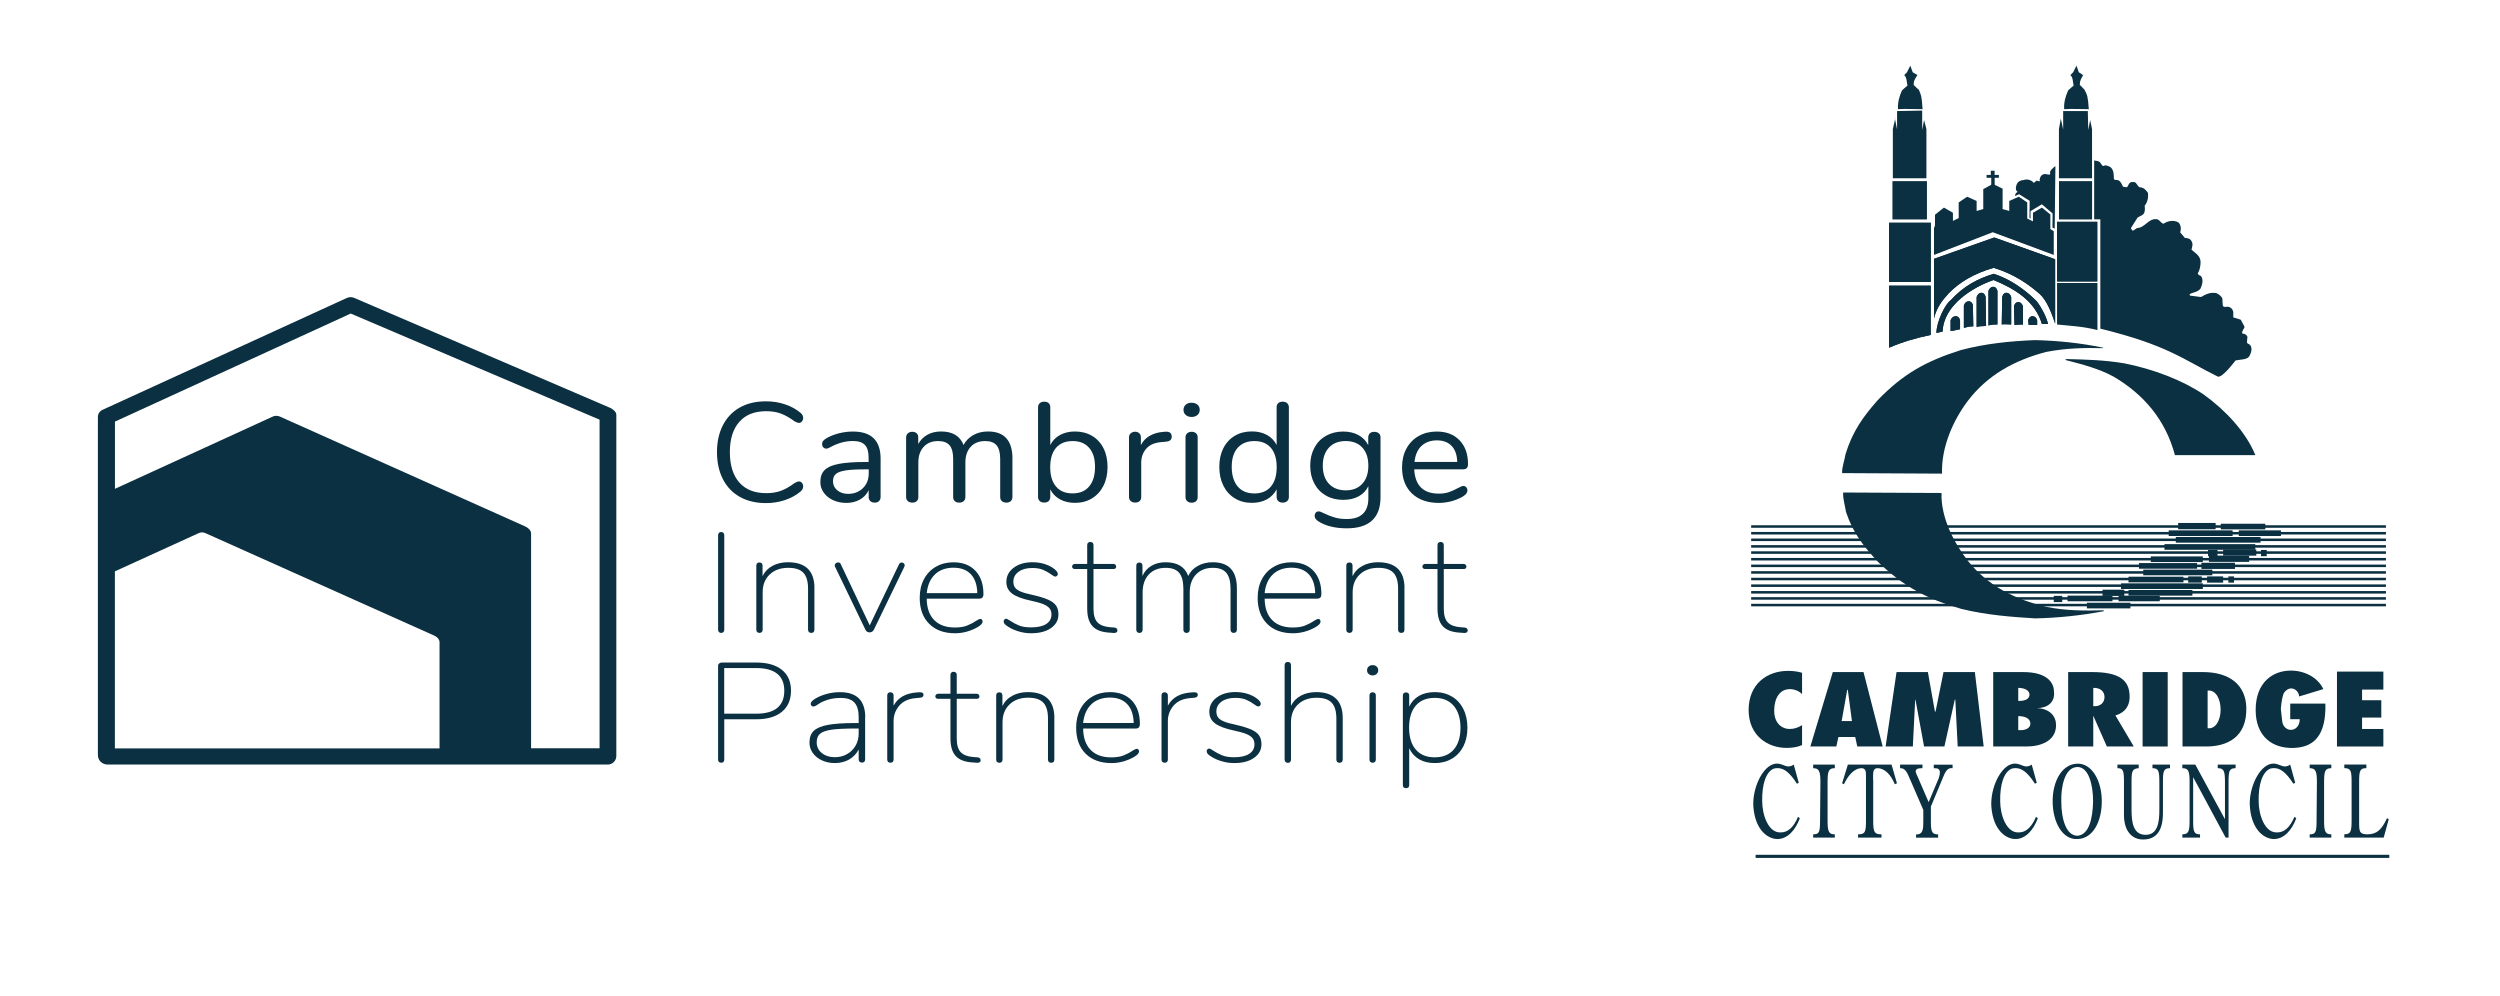 <svg id="Capa_1" xmlns="http://www.w3.org/2000/svg" viewBox="0 0 425.22 169.41">
  <defs>
    <style>
      .cls-1 {
        fill-rule: evenodd;
      }

      .cls-1, .cls-2 {
        fill: #0b3041;
      }
    </style>
  </defs>
  <g>
    <path class="cls-2" d="M16.66,128.49c0,.86.74,1.55,1.66,1.55h85.09c.79,0,1.42-.7,1.42-1.43v-58.06c0-.51-.58-.97-1.07-1.19l-43.51-18.69c-.4-.18-.85-.17-1.24,0l-41.56,19.03c-.49.22-.8.69-.8,1.2v57.59ZM19.54,127.29v-30.11l14.25-6.5c.36-.17.79-.17,1.15,0l38.99,17.46c.45.21.83.63.83,1.1v18.05H19.54ZM90.33,127.29v-36.55c0-.51-.49-.97-.98-1.19l-41.73-18.69c-.39-.18-.86-.18-1.24,0l-26.83,12.28v-11.43l40.1-18.38,42.33,18.05v55.89h-11.64Z"></path>
    <path class="cls-2" d="M125.85,84.52c-1.25-.7-2.21-1.7-2.88-3-.68-1.31-1.02-2.85-1.02-4.62s.34-3.29,1.02-4.6c.67-1.3,1.64-2.3,2.88-3,1.25-.7,2.73-1.04,4.44-1.04,1.15,0,2.23.17,3.25.52,1.02.34,1.91.83,2.66,1.47.27.24.41.52.41.84,0,.22-.07.42-.21.59-.14.17-.3.25-.49.25-.21,0-.45-.09-.75-.26-.87-.64-1.66-1.08-2.38-1.34-.71-.26-1.52-.39-2.45-.39-1.99,0-3.52.6-4.58,1.81-1.07,1.21-1.61,2.93-1.61,5.15s.54,3.96,1.61,5.17c1.07,1.21,2.6,1.81,4.58,1.81.9,0,1.72-.12,2.44-.38.72-.25,1.52-.71,2.39-1.34.29-.18.54-.27.75-.27.19,0,.35.08.49.24.14.16.21.36.21.6,0,.32-.14.6-.41.84-.75.64-1.64,1.13-2.66,1.48-1.02.34-2.1.52-3.25.52-1.71,0-3.2-.35-4.44-1.05"></path>
    <path class="cls-2" d="M149.78,78v6.53c0,.29-.09.52-.27.7-.18.18-.43.26-.74.26s-.55-.09-.74-.26c-.19-.18-.28-.41-.28-.7v-1.15c-.33.69-.82,1.22-1.49,1.59-.67.38-1.44.57-2.31.57-.8,0-1.55-.15-2.22-.45-.68-.31-1.21-.73-1.61-1.28-.39-.54-.59-1.14-.59-1.8,0-.88.24-1.56.72-2.05.48-.49,1.27-.84,2.36-1.05,1.09-.22,2.62-.33,4.57-.33h.56v-.79c0-.96-.21-1.67-.63-2.11-.42-.45-1.1-.67-2.04-.67-1.16,0-2.35.29-3.54.89-.46.27-.79.41-.98.41-.2,0-.38-.07-.51-.22-.14-.14-.21-.33-.21-.55s.07-.43.22-.6c.14-.16.38-.33.71-.51.6-.32,1.28-.57,2.04-.76.76-.18,1.52-.27,2.28-.27,3.13,0,4.7,1.54,4.7,4.61M146.77,83.03c.66-.65.99-1.48.99-2.51v-.69h-.46c-1.51,0-2.65.06-3.44.18-.79.12-1.35.32-1.68.6-.33.28-.5.69-.5,1.24,0,.62.24,1.14.73,1.54.49.41,1.1.61,1.83.61,1.03,0,1.87-.32,2.53-.97"></path>
    <path class="cls-2" d="M172.2,78.02v6.51c0,.3-.1.54-.28.71-.19.17-.44.25-.75.25s-.56-.08-.76-.25c-.19-.17-.29-.4-.29-.71v-6.46c0-1.07-.21-1.85-.62-2.33-.41-.48-1.05-.72-1.93-.72-1.05,0-1.87.32-2.47.98-.6.66-.9,1.54-.9,2.67v5.86c0,.3-.1.54-.29.71-.2.17-.45.25-.76.25s-.56-.08-.75-.25c-.19-.17-.28-.4-.28-.71v-6.46c0-1.07-.2-1.85-.61-2.33-.41-.48-1.06-.72-1.95-.72-1.03,0-1.85.32-2.45.98-.61.66-.91,1.54-.91,2.67v5.86c0,.3-.09.54-.28.71-.19.17-.44.25-.74.25s-.56-.08-.76-.25c-.2-.17-.3-.4-.3-.71v-10.13c0-.29.1-.52.3-.7.19-.17.45-.26.76-.26.29,0,.53.08.72.25.19.17.28.39.28.68v1.15c.38-.68.9-1.21,1.57-1.58.67-.37,1.44-.55,2.32-.55,1.95,0,3.22.77,3.82,2.3.36-.7.91-1.26,1.64-1.68.74-.42,1.58-.62,2.52-.62,2.77,0,4.16,1.54,4.16,4.63"></path>
    <path class="cls-2" d="M185.74,74.13c.84.5,1.49,1.2,1.95,2.11.46.91.69,1.97.69,3.17s-.23,2.28-.69,3.2c-.46.92-1.11,1.64-1.95,2.15-.84.52-1.8.77-2.9.77-.97,0-1.83-.2-2.55-.6-.73-.4-1.28-.96-1.65-1.7v1.29c0,.29-.09.52-.27.7-.18.18-.43.26-.76.26s-.58-.09-.77-.26c-.19-.18-.28-.41-.28-.7v-15.26c0-.27.1-.5.28-.68.19-.17.44-.26.77-.26s.58.08.76.25c.18.17.27.4.27.69v6.43c.38-.74.93-1.31,1.65-1.7.73-.4,1.58-.6,2.55-.6,1.1,0,2.06.25,2.9.74M185.25,82.74c.67-.79,1-1.9,1-3.33s-.33-2.47-1-3.24c-.67-.77-1.61-1.15-2.82-1.15s-2.15.39-2.81,1.15c-.66.77-.99,1.86-.99,3.29s.33,2.53.99,3.3c.66.78,1.59,1.16,2.81,1.16s2.16-.39,2.82-1.18"></path>
    <path class="cls-2" d="M199.3,74.25c0,.25-.08.46-.23.61-.16.15-.42.24-.8.27l-.77.07c-1.15.1-2,.48-2.56,1.14-.56.67-.83,1.45-.83,2.34v5.84c0,.32-.1.56-.28.72-.19.16-.44.24-.74.24s-.56-.08-.76-.25c-.2-.17-.3-.4-.3-.7v-10.14c0-.3.11-.54.31-.7.2-.17.45-.26.74-.26.27,0,.5.09.69.26.19.16.28.4.28.68v1.34c.36-.7.87-1.24,1.53-1.6.66-.37,1.42-.59,2.27-.65l.36-.03c.72-.05,1.08.23,1.08.82"></path>
    <path class="cls-2" d="M201.68,70.58c-.26-.22-.38-.52-.38-.88s.13-.64.38-.87c.26-.23.59-.33,1-.33s.74.11,1,.33c.25.23.38.51.38.87s-.13.66-.38.88c-.26.23-.6.34-1,.34s-.75-.11-1-.34M201.93,85.24c-.19-.17-.29-.4-.29-.7v-10.14c0-.3.1-.54.29-.7.2-.17.45-.26.76-.26s.55.09.74.26c.19.16.28.4.28.7v10.14c0,.32-.1.56-.28.72-.19.16-.44.24-.74.24s-.56-.08-.76-.25"></path>
    <path class="cls-2" d="M218.94,68.59c.19.18.28.4.28.67v15.27c0,.29-.09.52-.28.69-.19.18-.45.27-.77.27s-.58-.09-.76-.27c-.18-.17-.27-.41-.27-.69v-1.3c-.38.73-.93,1.3-1.65,1.7-.74.4-1.58.6-2.56.6-1.1,0-2.06-.25-2.9-.77-.84-.51-1.49-1.23-1.95-2.15-.46-.92-.69-1.99-.69-3.21s.23-2.26.69-3.17c.46-.91,1.12-1.62,1.95-2.11.84-.5,1.81-.74,2.9-.74.98,0,1.83.2,2.56.6.72.4,1.27.97,1.65,1.71v-6.44c0-.28.09-.52.27-.68.18-.16.43-.25.76-.25s.58.09.77.26M216.16,82.76c.66-.78.99-1.88.99-3.3s-.33-2.52-.99-3.29c-.66-.77-1.6-1.15-2.81-1.15s-2.16.39-2.84,1.15c-.68.77-1.01,1.85-1.01,3.24s.34,2.53,1.01,3.33c.67.79,1.62,1.19,2.84,1.19s2.15-.39,2.81-1.16"></path>
    <path class="cls-2" d="M234.53,73.7c.19.18.28.41.28.7v10.18c0,1.74-.48,3.07-1.44,3.95-.96.89-2.38,1.33-4.26,1.33s-3.36-.34-4.58-1.01c-.61-.32-.92-.69-.92-1.11,0-.22.06-.41.19-.55.13-.14.29-.21.5-.21.17,0,.47.11.92.34.6.29,1.19.52,1.77.69.58.18,1.27.27,2.08.27,1.21,0,2.13-.3,2.75-.9.62-.6.92-1.48.92-2.63v-2.06c-.36.75-.91,1.33-1.65,1.73-.75.4-1.62.6-2.64.6-1.1,0-2.07-.24-2.91-.72-.85-.48-1.51-1.16-1.98-2.04-.47-.88-.71-1.9-.71-3.05s.24-2.17.71-3.05c.47-.88,1.13-1.56,1.98-2.04.84-.47,1.82-.72,2.91-.72.99,0,1.86.2,2.6.6.73.4,1.29.97,1.67,1.71v-1.3c0-.29.09-.52.27-.7.18-.18.43-.26.76-.26s.58.09.77.26M231.71,82.28c.69-.74,1.03-1.77,1.03-3.08s-.34-2.32-1.01-3.06c-.68-.75-1.63-1.12-2.84-1.12s-2.17.37-2.86,1.12c-.69.74-1.04,1.77-1.04,3.06s.34,2.34,1.04,3.08c.7.74,1.65,1.12,2.86,1.12s2.14-.37,2.82-1.12"></path>
    <path class="cls-2" d="M249.38,82.87c.14.14.21.33.21.55,0,.4-.31.77-.9,1.11-.62.33-1.27.59-1.95.76-.69.16-1.36.25-2,.25-1.93,0-3.47-.54-4.59-1.61-1.12-1.08-1.68-2.55-1.68-4.44,0-1.2.24-2.26.74-3.18.49-.92,1.19-1.64,2.09-2.15.9-.51,1.93-.76,3.07-.76,1.63,0,2.92.49,3.88,1.49.96.99,1.44,2.34,1.44,4.03,0,.32-.07.55-.21.7-.14.14-.36.21-.67.21h-8.27c.15,2.76,1.55,4.13,4.19,4.13.67,0,1.24-.09,1.72-.26.48-.16.99-.4,1.54-.69.45-.24.74-.36.9-.36.19,0,.35.07.49.22M241.76,75.86c-.66.64-1.05,1.55-1.17,2.71h7.27c-.04-1.18-.35-2.09-.95-2.72-.6-.63-1.44-.95-2.51-.95s-1.97.32-2.63.96"></path>
    <path class="cls-2" d="M122.28,107.5c-.1-.1-.14-.24-.14-.4v-16.06c0-.16.04-.29.14-.4.09-.1.23-.15.4-.15.15,0,.27.05.37.15.1.11.14.24.14.4v16.06c0,.16-.04.3-.14.4-.1.1-.22.15-.37.15-.17,0-.31-.05-.4-.15"></path>
    <path class="cls-2" d="M138.52,100.04v7.06c0,.37-.18.55-.54.55-.17,0-.3-.05-.4-.15-.09-.09-.14-.23-.14-.41v-6.96c0-1.23-.26-2.13-.79-2.7-.53-.57-1.39-.85-2.57-.85-1.32,0-2.38.38-3.17,1.14-.8.76-1.19,1.77-1.19,3.03v6.34c0,.18-.05.31-.14.41-.1.1-.23.15-.4.15s-.3-.05-.4-.15c-.09-.09-.14-.23-.14-.41v-10.87c0-.37.18-.55.54-.55.17,0,.3.05.39.14.08.1.13.23.13.41v1.78c.37-.77.94-1.36,1.7-1.76.76-.41,1.63-.61,2.61-.61,3.01,0,4.52,1.47,4.52,4.42"></path>
    <path class="cls-2" d="M153.36,95.68c.14,0,.25.04.36.13.11.09.16.21.16.35,0,.05-.02.12-.05.21l-5.21,10.76c-.16.29-.4.43-.72.43-.15,0-.29-.03-.41-.11-.12-.07-.22-.18-.28-.32l-5.19-10.76-.05-.19c0-.14.06-.26.18-.37.12-.1.26-.15.41-.15.23,0,.37.1.44.29l4.93,10.42,4.96-10.35c.1-.23.27-.34.49-.34"></path>
    <path class="cls-2" d="M167,105.39c.09.09.13.19.13.3,0,.16-.06.32-.19.47-.13.15-.35.32-.68.52-1.23.69-2.51,1.03-3.82,1.03-1.87,0-3.34-.54-4.4-1.61-1.08-1.07-1.61-2.55-1.61-4.42,0-1.2.24-2.26.72-3.16.48-.91,1.16-1.63,2.03-2.12.87-.51,1.87-.76,3-.76,1.57,0,2.82.48,3.73,1.44.9.96,1.36,2.28,1.36,3.94,0,.29-.06.5-.18.62-.12.13-.33.19-.64.19h-8.83c.02,1.57.44,2.78,1.27,3.63.83.85,2,1.27,3.51,1.27.82,0,1.5-.1,2.04-.31.54-.21,1.07-.48,1.58-.82.36-.23.59-.33.7-.33.12,0,.22.04.31.13M159.03,97.7c-.8.76-1.26,1.82-1.4,3.18h8.6c-.04-1.39-.4-2.46-1.1-3.21-.7-.74-1.69-1.11-2.96-1.11s-2.35.38-3.15,1.14"></path>
    <path class="cls-2" d="M173.39,107.43c-.67-.18-1.27-.44-1.8-.76-.34-.21-.57-.38-.7-.52-.12-.14-.18-.29-.18-.47,0-.11.04-.21.12-.3.09-.09.19-.14.31-.14.08,0,.2.05.34.14.14.09.24.15.3.18.5.34,1.01.61,1.55.83.54.22,1.22.32,2.05.32,1.11,0,1.97-.19,2.56-.57.6-.38.9-.93.9-1.63,0-.42-.11-.76-.32-1.03-.22-.27-.57-.51-1.05-.71-.49-.2-1.18-.4-2.09-.59-1.51-.32-2.59-.73-3.24-1.22-.65-.5-.97-1.15-.97-1.97,0-.99.41-1.8,1.24-2.42.83-.63,1.9-.94,3.22-.94.63,0,1.24.08,1.83.24.58.16,1.1.39,1.54.67.33.22.56.42.7.59.15.17.22.34.22.51,0,.11-.04.21-.13.3-.08.09-.19.13-.31.13-.14,0-.36-.12-.67-.36-.45-.32-.91-.58-1.4-.79-.49-.21-1.1-.31-1.84-.31-.96,0-1.73.21-2.32.64-.59.43-.89.98-.89,1.67,0,.42.1.76.29,1.02.19.26.5.49.97.68.45.19,1.1.38,1.94.55,1.18.27,2.09.55,2.72.83.63.28,1.08.62,1.35,1.01.26.39.4.89.4,1.5,0,.96-.43,1.73-1.27,2.32-.85.59-1.98.88-3.38.88-.67,0-1.34-.09-2.01-.28"></path>
    <path class="cls-2" d="M190.06,107.2c0,.35-.24.5-.74.45l-.67-.05c-1.29-.08-2.23-.44-2.83-1.09-.6-.65-.9-1.65-.9-3.01v-6.72h-2.14c-.11,0-.22-.04-.3-.11-.09-.08-.13-.18-.13-.29,0-.13.04-.24.13-.32.09-.09.19-.14.3-.14h2.14v-3.19c0-.18.05-.32.15-.41.1-.1.23-.14.39-.14s.28.05.38.14c.11.1.15.24.15.41v3.19h3.42c.12,0,.23.05.31.14s.13.19.13.32c0,.11-.04.21-.11.29-.08.08-.19.11-.33.11h-3.42v6.75c0,1.09.23,1.86.68,2.33.45.47,1.16.74,2.12.82l.69.05c.38.03.57.19.57.48"></path>
    <path class="cls-2" d="M210.38,100.04v7.06c0,.16-.05.29-.14.4-.09.1-.23.15-.4.15s-.3-.05-.4-.15c-.09-.11-.14-.24-.14-.4v-6.94c0-1.25-.24-2.16-.72-2.73-.48-.57-1.24-.85-2.28-.85-1.2,0-2.15.38-2.87,1.13-.71.75-1.07,1.77-1.07,3.05v6.34c0,.16-.05.29-.14.4-.09.1-.23.15-.4.15s-.31-.05-.4-.15c-.1-.11-.14-.24-.14-.4v-6.94c0-1.25-.24-2.16-.72-2.73-.48-.57-1.24-.85-2.28-.85-1.22,0-2.18.38-2.88,1.13-.7.75-1.05,1.77-1.05,3.05v6.34c0,.16-.05.29-.14.4-.09.1-.23.15-.4.15s-.3-.05-.4-.15c-.1-.11-.14-.24-.14-.4v-10.87c0-.37.18-.55.54-.55.17,0,.3.05.38.14.09.1.13.23.13.41v1.73c.34-.75.85-1.33,1.53-1.73.68-.4,1.48-.6,2.4-.6,2,0,3.29.78,3.85,2.33.34-.72.88-1.29,1.62-1.7.74-.42,1.58-.63,2.55-.63,2.74,0,4.11,1.47,4.11,4.42"></path>
    <path class="cls-2" d="M224.48,105.39c.09.09.13.19.13.3,0,.16-.06.32-.19.47-.13.15-.35.32-.68.52-1.23.69-2.51,1.03-3.82,1.03-1.87,0-3.34-.54-4.4-1.61-1.07-1.07-1.61-2.55-1.61-4.42,0-1.2.24-2.26.72-3.16.48-.91,1.16-1.63,2.03-2.12.87-.51,1.87-.76,3-.76,1.58,0,2.82.48,3.73,1.44.9.96,1.36,2.28,1.36,3.94,0,.29-.06.5-.18.62-.12.13-.33.19-.64.19h-8.83c.02,1.57.44,2.78,1.27,3.63.83.85,2,1.27,3.51,1.27.82,0,1.5-.1,2.04-.31.54-.21,1.07-.48,1.58-.82.36-.23.6-.33.7-.33.12,0,.22.04.31.13M216.5,97.7c-.8.76-1.26,1.82-1.4,3.18h8.6c-.04-1.39-.4-2.46-1.1-3.21-.7-.74-1.69-1.11-2.96-1.11s-2.35.38-3.15,1.14"></path>
    <path class="cls-2" d="M238.88,100.04v7.06c0,.37-.18.55-.54.55-.17,0-.3-.05-.4-.15-.09-.09-.14-.23-.14-.41v-6.96c0-1.23-.26-2.13-.79-2.7-.53-.57-1.39-.85-2.57-.85-1.32,0-2.38.38-3.17,1.14-.8.76-1.2,1.77-1.2,3.03v6.34c0,.18-.05.31-.14.41-.1.1-.23.15-.4.15s-.3-.05-.4-.15c-.1-.09-.14-.23-.14-.41v-10.87c0-.37.18-.55.54-.55.17,0,.3.05.39.14.08.1.13.23.13.41v1.78c.37-.77.94-1.36,1.71-1.76.76-.41,1.63-.61,2.61-.61,3.01,0,4.52,1.47,4.52,4.42"></path>
    <path class="cls-2" d="M249.64,107.2c0,.35-.25.5-.74.45l-.67-.05c-1.29-.08-2.23-.44-2.83-1.09-.6-.65-.9-1.65-.9-3.01v-6.72h-2.14c-.11,0-.22-.04-.3-.11-.09-.08-.13-.18-.13-.29,0-.13.04-.24.13-.32.09-.09.19-.14.3-.14h2.14v-3.19c0-.18.05-.32.15-.41.1-.1.23-.14.39-.14s.28.05.38.14c.11.1.15.24.15.41v3.19h3.41c.12,0,.23.05.31.14.09.09.13.19.13.32,0,.11-.04.21-.11.29-.08.08-.19.11-.33.11h-3.41v6.75c0,1.09.23,1.86.68,2.33.45.47,1.16.74,2.12.82l.69.05c.38.03.57.19.57.48"></path>
    <path class="cls-2" d="M122.28,129.59c-.1-.1-.14-.23-.14-.41v-15.97c0-.15.07-.26.19-.37.13-.1.28-.15.45-.15h5.88c1.86,0,3.31.42,4.34,1.25,1.03.83,1.54,2.02,1.54,3.55s-.52,2.73-1.55,3.58c-1.03.85-2.48,1.27-4.33,1.27h-5.47v6.84c0,.18-.04.31-.13.41-.09.1-.21.14-.38.14s-.31-.05-.4-.14M128.63,121.39c1.59,0,2.79-.33,3.58-.99.79-.65,1.19-1.62,1.19-2.9s-.4-2.25-1.19-2.89c-.8-.65-1.99-.98-3.58-.98h-5.45v7.76h5.45Z"></path>
    <path class="cls-2" d="M147.15,122.01v7.15c0,.18-.05.31-.14.41-.1.1-.23.14-.4.14s-.3-.05-.41-.15c-.1-.1-.15-.24-.15-.4v-1.68c-.38.73-.92,1.3-1.63,1.71-.71.4-1.52.6-2.43.6-.79,0-1.51-.15-2.17-.45-.66-.3-1.18-.72-1.57-1.26-.38-.54-.57-1.13-.57-1.77,0-.86.24-1.53.73-2,.49-.47,1.29-.81,2.42-1.02,1.12-.21,2.69-.31,4.71-.31h.51v-1.01c0-1.14-.25-1.96-.73-2.48-.49-.52-1.26-.78-2.3-.78-.82,0-1.55.1-2.19.3-.64.2-1.15.43-1.53.68-.07.05-.21.14-.42.28-.22.13-.39.2-.53.2-.12,0-.23-.04-.32-.13-.09-.08-.14-.19-.14-.32,0-.3.3-.62.9-.96.6-.34,1.26-.59,1.97-.77.71-.18,1.41-.26,2.12-.26,2.86,0,4.29,1.43,4.29,4.3M144.07,128.26c.62-.34,1.1-.82,1.45-1.43.35-.61.53-1.29.53-2.06v-.86h-.49c-1.79,0-3.17.07-4.11.2-.94.14-1.6.37-1.98.7-.37.33-.56.81-.56,1.46,0,.73.29,1.34.87,1.81.58.47,1.32.71,2.21.71.77,0,1.46-.17,2.08-.52"></path>
    <path class="cls-2" d="M156.54,117.76c.21,0,.35.04.42.11.08.07.12.18.12.32,0,.27-.18.43-.54.48l-.77.07c-1.25.11-2.19.54-2.83,1.3-.63.75-.95,1.62-.95,2.59v6.55c0,.17-.05.31-.14.41-.1.1-.23.14-.4.14s-.3-.05-.4-.14c-.09-.09-.14-.23-.14-.41v-10.88c0-.37.18-.55.54-.55.15,0,.28.05.39.14.1.1.15.24.15.41v1.73c.73-1.38,2.07-2.13,4-2.26l.36-.02h.18Z"></path>
    <path class="cls-2" d="M166.8,129.28c0,.35-.24.5-.74.45l-.67-.05c-1.29-.08-2.23-.44-2.83-1.09-.6-.65-.9-1.65-.9-3.01v-6.72h-2.14c-.11,0-.22-.04-.3-.11-.09-.08-.13-.18-.13-.29,0-.13.04-.24.13-.32.09-.09.19-.14.3-.14h2.14v-3.19c0-.18.05-.32.15-.41.1-.1.23-.14.39-.14s.28.05.38.14c.11.09.15.24.15.41v3.19h3.42c.12,0,.23.05.31.14.09.09.13.19.13.32,0,.11-.04.21-.11.29-.08.08-.19.11-.33.11h-3.42v6.75c0,1.09.23,1.86.68,2.33.45.47,1.16.74,2.12.82l.69.05c.38.03.57.19.57.48"></path>
    <path class="cls-2" d="M179.33,122.13v7.06c0,.37-.18.55-.54.55-.17,0-.3-.05-.4-.15-.09-.09-.14-.23-.14-.41v-6.96c0-1.23-.26-2.13-.79-2.7-.53-.57-1.39-.85-2.57-.85-1.32,0-2.38.38-3.17,1.14-.8.76-1.2,1.77-1.2,3.03v6.34c0,.18-.05.31-.14.41-.1.1-.23.15-.4.15s-.3-.05-.4-.15c-.1-.09-.14-.23-.14-.41v-10.87c0-.37.18-.55.54-.55.17,0,.3.04.39.14.08.1.13.23.13.41v1.78c.37-.77.94-1.36,1.71-1.76.76-.41,1.63-.61,2.61-.61,3.01,0,4.52,1.47,4.52,4.42"></path>
    <path class="cls-2" d="M193.61,127.47c.09.09.13.19.13.3,0,.16-.06.32-.19.47-.13.15-.35.32-.68.52-1.23.69-2.51,1.03-3.82,1.03-1.87,0-3.34-.54-4.4-1.6-1.08-1.07-1.61-2.55-1.61-4.42,0-1.2.24-2.26.72-3.17.48-.91,1.16-1.62,2.03-2.12.87-.51,1.87-.76,3-.76,1.57,0,2.82.48,3.73,1.44.9.96,1.36,2.28,1.36,3.94,0,.29-.06.5-.18.63-.12.13-.33.19-.64.19h-8.83c.02,1.57.44,2.78,1.27,3.63.83.85,2,1.27,3.51,1.27.82,0,1.5-.1,2.04-.31.54-.21,1.07-.48,1.58-.82.36-.22.59-.33.7-.33.12,0,.22.04.31.13M185.63,119.79c-.8.76-1.26,1.82-1.4,3.18h8.6c-.04-1.39-.4-2.46-1.1-3.2-.7-.75-1.69-1.12-2.96-1.12s-2.35.38-3.15,1.14"></path>
    <path class="cls-2" d="M203.19,117.76c.21,0,.35.04.42.11.08.07.12.18.12.32,0,.27-.18.43-.54.48l-.77.07c-1.25.11-2.19.54-2.83,1.3-.63.75-.95,1.62-.95,2.59v6.55c0,.17-.05.31-.14.41-.1.1-.23.14-.4.14s-.3-.05-.4-.14c-.09-.09-.14-.23-.14-.41v-10.88c0-.37.18-.55.54-.55.15,0,.28.05.39.14.1.1.15.24.15.41v1.73c.73-1.38,2.07-2.13,4-2.26l.36-.02h.18Z"></path>
    <path class="cls-2" d="M207.91,129.51c-.67-.18-1.27-.44-1.8-.76-.34-.21-.58-.38-.69-.52-.12-.14-.18-.29-.18-.47,0-.11.04-.21.12-.3.09-.09.19-.14.31-.14.08,0,.2.05.35.14.14.09.24.15.29.18.5.34,1.02.61,1.55.83.54.22,1.22.33,2.04.33,1.11,0,1.97-.19,2.57-.58.6-.38.9-.93.9-1.63,0-.42-.11-.76-.32-1.03-.22-.27-.57-.51-1.05-.71-.49-.2-1.19-.4-2.1-.59-1.51-.32-2.58-.73-3.24-1.22-.65-.5-.97-1.15-.97-1.97,0-.99.41-1.8,1.24-2.42.83-.63,1.91-.94,3.22-.94.64,0,1.24.08,1.83.24.58.16,1.1.39,1.54.67.33.22.56.42.7.59.15.17.22.34.22.51,0,.11-.04.22-.13.31-.09.08-.19.13-.31.13-.14,0-.36-.12-.67-.36-.44-.32-.91-.58-1.39-.79-.49-.21-1.1-.31-1.84-.31-.96,0-1.73.21-2.32.63-.59.43-.89.98-.89,1.67,0,.42.1.76.29,1.02.19.26.5.49.97.68.45.2,1.1.38,1.94.55,1.18.27,2.08.55,2.72.83.63.28,1.08.62,1.35,1.01.26.39.4.89.4,1.5,0,.96-.43,1.73-1.27,2.32-.85.59-1.98.88-3.38.88-.67,0-1.34-.09-2-.28"></path>
    <path class="cls-2" d="M227.24,118.83c.76.74,1.14,1.84,1.14,3.3v7.06c0,.17-.05.31-.14.41-.1.09-.23.14-.4.14s-.31-.05-.4-.14c-.09-.1-.14-.23-.14-.41v-6.94c0-1.25-.26-2.16-.79-2.72-.53-.57-1.39-.85-2.57-.85-1.32,0-2.38.38-3.17,1.14-.8.76-1.19,1.77-1.19,3.04v6.34c0,.17-.05.31-.14.41s-.22.14-.4.14c-.15,0-.29-.05-.39-.16-.1-.1-.15-.23-.15-.39v-16.06c0-.17.05-.31.14-.41.1-.09.23-.14.4-.14s.3.05.4.14c.1.1.14.23.14.41v6.91c.38-.75.94-1.33,1.69-1.73.75-.4,1.62-.6,2.6-.6,1.49,0,2.61.37,3.37,1.12"></path>
    <path class="cls-2" d="M232.8,114.64c-.19-.16-.28-.37-.28-.62,0-.27.09-.49.27-.65.18-.16.41-.24.68-.24s.5.08.68.24c.18.16.27.38.27.65,0,.26-.1.46-.28.62-.19.16-.41.24-.67.24s-.48-.08-.67-.24M233.07,129.59c-.09-.1-.14-.23-.14-.41v-10.9c0-.16.05-.29.14-.39.1-.09.23-.14.4-.14s.31.05.4.14c.1.1.14.23.14.39v10.9c0,.18-.05.31-.14.41-.09.09-.22.14-.4.14s-.3-.05-.4-.14"></path>
    <path class="cls-2" d="M246.95,118.47c.84.5,1.49,1.21,1.95,2.13.46.91.69,1.98.69,3.19s-.23,2.25-.69,3.16c-.46.9-1.11,1.6-1.95,2.1-.84.49-1.8.74-2.9.74-1.04,0-1.94-.22-2.68-.65-.74-.43-1.3-1.06-1.68-1.87v6.24c0,.17-.04.31-.14.41-.09.09-.23.14-.4.14-.36,0-.54-.18-.54-.55v-15.22c0-.16.05-.29.14-.38.1-.1.23-.14.4-.14s.3.05.4.14c.1.1.14.22.14.38v1.9c.38-.8.94-1.42,1.68-1.84.74-.42,1.64-.63,2.68-.63,1.1,0,2.06.25,2.9.76M247.25,127.5c.77-.88,1.16-2.11,1.16-3.71s-.39-2.85-1.16-3.75c-.77-.89-1.84-1.34-3.21-1.34s-2.48.43-3.23,1.31c-.75.88-1.14,2.12-1.14,3.74s.38,2.87,1.14,3.74c.75.88,1.82,1.32,3.21,1.32s2.46-.43,3.23-1.3"></path>
  </g>
  <g>
    <path class="cls-1" d="M346.1,57.85c3.78.08,7.73.48,11.59,1.28q.08,0,0,.09c-3.14-.09-6.36,0-9.66.64-5.55,1.45-10.06,4.02-13.37,8.38-2.42,3.22-4.5,7.8-4.34,12.32l-16.99-.09c-.08-.96.4-2.09.57-3.22,1.21-3.93,3.05-6.44,5.46-9.17,4.35-4.52,8.29-6.68,14.17-8.54,4.26-1.12,8.45-1.52,12.55-1.69"></path>
    <path class="cls-1" d="M351.49,61.07c3.3.08,6.52.17,9.83.73,4.91.96,9.97,2.9,13.51,5.31,3.7,2.66,7.17,6.36,8.78,10.3h-13.68c-1.61-6.03-5.31-10.3-10.3-13.27-2.42-1.38-5.47-2.18-8.29-2.9-.08-.09.08-.17.16-.17"></path>
    <path class="cls-1" d="M298.2,136.68c.06,1.93.55,3.46,1.35,4.5.74.97,1.78,1.53,2.77,1.53,1.72,0,3.07-1.53,3.81-3.54l-.31-.24c-.74,1.77-1.72,2.65-2.89,2.65-2.15.16-3.2-2.98-3.2-5.3-.06-2.81.61-4.98,1.97-5.55.24-.08.49-.08.68-.08.98,0,1.97.64,3.26,2.65l.31-.16-.86-3.1c-.31.24-.62.32-.92.32-.56,0-.99-.4-1.78-.48-2.27-.16-4.18,3.66-4.18,6.79"></path>
    <path class="cls-1" d="M310.85,139.66v-6.67c0-1.85.18-2.33,1.23-2.33v-.61h-3.68v.61c.98,0,1.23.48,1.23,2.33l-.06,6.67c0,1.93-.18,2.25-1.17,2.25v.56h3.68v-.56c-.98,0-1.23-.4-1.23-2.25"></path>
    <path class="cls-1" d="M318.59,132.59v-.73c0-.64.12-1.2.74-1.2,1.29,0,2.33,1.2,2.95,2.73l.37-.16-.92-3.18h-7.43l-.98,3.18.31.16c.68-1.45,1.72-2.73,3.01-2.73.61,0,.74.48.74,1.12v7.8c0,1.93-.13,2.33-1.35,2.33v.56h3.99v-.56c-1.23,0-1.41-.4-1.41-2.33v-6.99Z"></path>
    <path class="cls-1" d="M327.13,137.73v2.01c0,1.13,0,2.25-1.23,2.18v.56h3.75v-.56c-.92,0-1.23-.32-1.23-2.01v-2.73l2.15-5.15c.43-1.12.92-1.48,1.54-1.36v-.61h-3.2v.61h.24c.55,0,.8.24.8.72,0,.24-.06.56-.19.96l-1.72,4.09-1.91-4.42c-.18-.32-.24-.64-.31-.8.06-.48.43-.56,1.17-.56v-.61h-3.81v.61c.55,0,.98.16,1.54,1.53l2.4,5.54Z"></path>
    <path class="cls-1" d="M338.68,136.68c.06,1.93.55,3.46,1.35,4.5.74.97,1.78,1.53,2.77,1.53,1.72,0,3.07-1.53,3.81-3.54l-.31-.24c-.74,1.77-1.72,2.65-2.89,2.65-2.15.16-3.2-2.98-3.2-5.3-.06-2.81.61-4.98,1.97-5.55.25-.08.49-.08.68-.08.98,0,1.97.64,3.26,2.65l.31-.16-.86-3.1c-.31.24-.61.32-.92.32-.55,0-.98-.4-1.78-.48-2.27-.16-4.18,3.66-4.18,6.79"></path>
    <path class="cls-1" d="M353.37,142.71c2.64-.08,4.12-2.98,4.12-6.43s-1.66-6.47-4.18-6.39c-2.52.08-4.18,2.85-4.18,6.39s1.66,6.59,4.24,6.43M353.37,142.15c-1.97,0-2.77-2.89-2.77-5.86-.06-2.25.49-5.83,2.77-5.83,1.85,0,2.64,2.94,2.64,5.83-.06,2.89-.68,5.7-2.64,5.86"></path>
    <path class="cls-1" d="M367.28,137.73c0,2.09-.25,4.26-2.33,4.26s-2.4-2.01-2.4-4.26v-4.74c0-1.85.12-2.25,1.22-2.33v-.61h-3.62v.61c.98,0,1.11.4,1.11,2.33v5.62c0,2.73,1.35,4.18,3.25,4.18,2.33,0,3.38-1.61,3.38-4.5v-5.3c0-1.85.12-2.33,1.2-2.33v-.61h-2.98v.61c1.04,0,1.17.48,1.17,2.33v4.74Z"></path>
    <path class="cls-1" d="M373.4,130.05h-2.21v.61c1.04,0,1.23.48,1.23,2.33v6.59c0,1.85-.19,2.33-1.23,2.33v.56h3.01v-.56c-1.05,0-1.17-.48-1.17-2.33v-7.39l5.53,10.28h.49v-9.48c0-1.85.12-2.33,1.2-2.33v-.61h-3.04v.61c1.05,0,1.23.48,1.23,2.33v6.35l-5.04-9.28Z"></path>
    <path class="cls-1" d="M382.65,136.68c.06,1.93.55,3.46,1.35,4.5.74.97,1.78,1.53,2.77,1.53,1.71,0,3.07-1.53,3.8-3.54l-.31-.24c-.74,1.77-1.72,2.65-2.89,2.65-2.15.16-3.2-2.98-3.2-5.3-.06-2.81.62-4.98,1.97-5.55.24-.08.49-.08.68-.08.98,0,1.96.64,3.26,2.65l.31-.16-.86-3.1c-.3.24-.61.32-.92.32-.55,0-.98-.4-1.78-.48-2.28-.16-4.18,3.66-4.18,6.79"></path>
    <path class="cls-1" d="M395.3,139.66v-6.67c0-1.85.18-2.33,1.23-2.33v-.61h-3.68v.61c.98,0,1.23.48,1.23,2.33l-.06,6.67c0,1.93-.19,2.25-1.17,2.25v.56h3.68v-.56c-.98,0-1.23-.4-1.23-2.25"></path>
    <path class="cls-1" d="M405.99,139.18c-.86,1.85-1.66,2.73-3.32,2.73-1.35,0-1.41-.48-1.41-2.01v-6.92c0-1.85.12-2.33,1.23-2.33v-.61h-3.75v.61c1.11,0,1.24.48,1.24,2.33v6.59c0,1.93-.19,2.33-1.24,2.33v.56h6.7l.86-3.13-.31-.16Z"></path>
    <path class="cls-1" d="M306.51,123.34c-.65.41-1.3.65-2.11.65-1.4,0-2.81-1.09-2.61-3.55.15-2.3,1.36-3.23,2.61-3.23.8,0,1.61.32,2.11.85v-3.63c-.8-.24-1.61-.32-2.41-.32-3.52,0-6.68,2.22-6.68,6.65s3.32,6.45,6.43,6.45c.95,0,1.86-.12,2.66-.48v-3.39Z"></path>
    <path class="cls-1" d="M320.22,126.97l-3.26-12.66h-5.22l-3.82,12.66h4.42l.35-1.61h2.86l.35,1.61h4.32ZM313.24,122.65l.95-5.32h.1l.7,5.32h-1.76Z"></path>
    <polygon class="cls-1" points="337.4 126.97 335.9 114.31 330.57 114.31 329.21 121.04 329.11 121.04 327.91 114.31 322.58 114.31 320.72 126.97 325.35 126.97 325.75 119.02 325.8 119.02 327.26 126.97 330.72 126.97 332.48 119.02 332.58 119.02 332.98 126.97 337.4 126.97"></polygon>
    <path class="cls-1" d="M339.01,126.97h5.68c2.26,0,5.02-.85,5.02-3.63,0-1.49-1.01-2.78-3.21-2.9,1.76,0,3.06-1.01,2.86-2.78,0-1.29-.86-3.35-5.27-3.35h-5.07v12.66ZM343.28,121.8c1.01,0,2.06.32,2.06,1.29,0,.68-.7,1.21-2.06,1.09v-2.38ZM343.28,119.22v-2.22c.85,0,1.91.29,1.91,1.17,0,.64-.65,1.09-1.91,1.05"></path>
    <path class="cls-1" d="M351.77,126.97h4.27v-5.24l2.31,5.24h4.58l-3.12-5.28c1.76-.52,2.51-1.81,2.41-3.43-.1-2.54-1.71-3.95-6.38-3.95h-4.07v12.66ZM356.04,120.11v-3.11c1.21-.04,1.91.61,1.91,1.57,0,.89-.66,1.65-1.91,1.54"></path>
    <rect class="cls-2" x="364.43" y="114.31" width="4.27" height="12.66"></rect>
    <path class="cls-1" d="M371.22,126.97h4.02c3.47,0,6.98-1.49,6.83-6.65-.1-3.67-2.67-6.01-7.39-6.01h-3.46v12.66ZM375.49,123.86v-6.41c1.5-.12,2.21,1.57,2.21,3.27s-.8,3.34-2.21,3.14"></path>
    <path class="cls-1" d="M389.55,122.33h1.61c0,1.13-.7,1.81-1.51,1.81-.65,0-1.31-.48-1.46-1.37-.1-.73-.15-1.49-.25-2.21.1-1.21.3-2.3.55-2.74.4-.52.81-.73,1.21-.73.8,0,1.35.77,1.35,1.37l4.12-1.25c-.9-1.94-3.12-3.15-5.53-3.15-3.01,0-5.98,1.94-5.98,6.7,0,4.47,2.82,6.61,6.53,6.45,3.47-.12,5.48-2.25,5.33-7.54h-5.98v2.66Z"></path>
    <polygon class="cls-1" points="397.49 126.97 405.38 126.97 405.38 123.99 401.76 123.99 401.76 122.05 405.03 122.05 405.03 119.1 401.76 119.1 401.76 117.29 405.38 117.29 405.38 114.23 397.49 114.23 397.49 126.97"></polygon>
    <rect class="cls-2" x="370.48" y="88.95" width="6.37" height="1.07"></rect>
    <g>
      <path class="cls-2" d="M368.16,93.03h15.45M370.08,91.82h14.41M380.79,90.69h7.17M368.87,90.69h10.87M377.73,89.56h7.57"></path>
      <path class="cls-2" d="M383.6,93.51h-15.45v-.96h15.45v.96ZM384.49,92.3h-14.41v-.96h14.41v.96ZM387.96,91.17h-7.17v-.96h7.17v.96ZM379.74,91.17h-10.87v-.96h10.87v.96ZM385.3,90.04h-7.57v-.96h7.57v.96Z"></path>
    </g>
    <rect class="cls-2" x="375.56" y="93.54" width="1.61" height="1.06"></rect>
    <rect class="cls-2" x="378.13" y="93.46" width="5.64" height="1.05"></rect>
    <rect class="cls-2" x="384.57" y="93.54" width=".97" height="1.06"></rect>
    <rect class="cls-2" x="365.82" y="94.64" width="8.85" height=".96"></rect>
    <rect class="cls-2" x="375.71" y="94.5" width="6.84" height="1.07"></rect>
    <rect class="cls-2" x="363.81" y="95.77" width="9.89" height=".96"></rect>
    <rect class="cls-2" x="374.43" y="95.72" width="5.71" height="1.05"></rect>
    <g>
      <path class="cls-2" d="M362.03,98.57h9.35M364.54,97.37h11.75"></path>
      <path class="cls-2" d="M371.38,99.05h-9.35v-.96h9.35v.96ZM376.29,97.85h-11.75v-.96h11.75v.96Z"></path>
    </g>
    <rect class="cls-2" x="372.18" y="98.04" width="2.32" height="1.06"></rect>
    <rect class="cls-2" x="375.4" y="98.04" width="2.73" height="1.06"></rect>
    <rect class="cls-2" x="379.02" y="98.04" width=".96" height="1.06"></rect>
    <rect class="cls-2" x="360.75" y="99.22" width="13.93" height=".96"></rect>
    <rect class="cls-2" x="357.61" y="100.3" width="3.71" height="1.06"></rect>
    <g>
      <path class="cls-2" d="M351.66,101.79h7.65M362.03,100.83h10.87"></path>
      <path class="cls-2" d="M359.31,102.27h-7.65v-.96h7.65v.96ZM372.9,101.31h-10.87v-.96h10.87v.96Z"></path>
    </g>
    <rect class="cls-2" x="349.32" y="101.35" width="1.44" height="1.06"></rect>
    <g>
      <path class="cls-2" d="M354.96,103h7.4M360.35,101.79h7.01"></path>
      <path class="cls-2" d="M362.36,103.48h-7.4v-.96h7.4v.96ZM367.35,102.27h-7.01v-.96h7.01v.96Z"></path>
    </g>
    <path class="cls-1" d="M346.18,105.18c3.78-.08,7.72-.48,11.59-1.21.08,0,.08-.08,0-.17-3.14.09-6.36.09-9.58-.56-5.63-1.29-10.14-3.7-13.44-7.8-2.34-2.98-4.67-7.41-4.52-11.59l-16.73-.08c-.08.96.32,2.25.48,3.3,1.21,3.63,3.06,5.96,5.48,8.53,4.34,4.18,8.28,6.28,14.16,7.97,4.26,1.04,8.45,1.36,12.55,1.61"></path>
    <path class="cls-2" d="M325.33,12.29l.8.48c-.4.65-.64.88-.64,1.69.15.09.71.73.88.8.4.97.48.97.64,3.31-1.36,0-2.82-.09-4.18,0-.08-1.21.24-2.18.65-3.14,0-.08.89-.8.96-.88-.16-.57-.08-1.38-.56-1.78l.48-.48.56-1.13.41,1.13ZM353.58,12.29l.73.48c-.33.65-.56.88-.56,1.69.16.09.73.73.8.8.48.97.56.97.73,3.31-1.38,0-2.82-.09-4.19,0-.08-1.21.25-2.18.65-3.14,0-.08.88-.8.96-.88-.15-.57-.08-1.38-.56-1.78l.48-.48.56-1.13.4,1.13ZM326.94,18.81v3.3l.32-1.69.4,1.53v8.37h-5.71v-8.37l.4-1.76c-.25-.97.32,1.84.32,1.84v-3.14c1.52,0,2.82-.08,4.26-.08M339.18,40.39l10.37,3.7v10.95c-.56-1.69-1.36-3.86-2.57-4.99-2.01-1.77-4.5-3.47-7.89-4.5-3.3.96-5.79,2.42-7.65,4.34-1.12,1.21-2.09,2.5-2.49,4.27v-10.14l10.23-3.62ZM339.09,47.63c3.47,1.44,7.01,3.46,8.22,7.48h1.04c-.31-1.36-1.29-3.05-1.92-3.86-2.18-2.18-4.75-3.87-7.33-4.68-2.65.81-5.14,2.09-7.32,4.51-.89.57-2.42,3.62-2.42,5.56l1.05-.24c.16-4.52,5.15-7.57,8.69-8.78M321.88,30.81h5.87v6.52h-5.87v-6.52ZM355.11,18.89l.08,3.22.32-1.69.32,1.53v8.37h-5.63v-8.37l.32-1.76c-.04-.22.4,1.84.4,1.84v-3.14h4.18ZM350.21,30.81h5.63v6.52h-5.63v-6.52ZM338.69,31.53v-1.29h.17-.97v-.49h.72v-.71h.65v.71h.73v.49h-.89.17v1.29h-.57ZM321.31,37.89h7.09v10.06h-7.09v-10.06ZM349.88,37.73h6.84v10.14h-6.84v-10.14ZM321.31,48.59h7.08v8.38c-2.33.48-4.67,1.13-7.08,2.17v-10.54ZM338.21,49.47c.32-.88,1.29-.96,1.53,0v5.72c-.56,0-.81,0-1.53.16v-5.88ZM336.2,50.52c.25-.88,1.29-1.05,1.53,0l.08,4.91c-.56.08-.96,0-1.61.17v-5.08ZM342.08,50.52c-.25-.88-1.28-1.05-1.53,0l-.08,4.67c.48-.09.88,0,1.61,0v-4.67ZM334.03,51.98c.23-.89,1.29-1.05,1.53-.09l.08,3.62c-.57,0-.97.09-1.61.25v-3.78ZM344.09,52.14c-.25-.96-1.28-1.05-1.53-.08l.08,3.22c.57-.08.88-.08,1.45-.08v-3.06ZM331.77,54.47c.33-.88,1.38-.97,1.61,0v1.53c-.56.08-.88.23-1.61.31v-1.84ZM346.5,54.47c-.24-.88-1.29-.97-1.53,0l.08.8h1.45v-.8Z"></path>
    <polygon class="cls-2" points="349.32 43.36 349.32 39.33 348.74 38.97 348.74 36.48 347.31 35.31 345.78 36.19 345.78 37.65 344.81 37.17 344.81 34.43 343.36 33.46 341.75 34.18 341.75 35.88 340.62 35.56 340.62 32.09 338.94 31.28 337.33 32.17 337.33 35.56 336.2 35.88 336.2 34.18 334.59 33.46 333.15 34.43 333.15 37.09 332.17 37.57 332.17 36.19 330.64 35.31 329.12 36.52 329.12 38.37 328.95 38.78 328.95 43.36 338.94 39.5 349.32 43.36"></polygon>
    <path class="cls-2" d="M339.18,40.39l10.38,3.7v10.95c-.56-1.69-1.36-3.86-2.57-4.99-2.01-1.77-4.5-3.47-7.89-4.5-3.3.96-5.79,2.42-7.65,4.34-1.12,1.21-2.09,2.5-2.49,4.27v-10.14l10.23-3.62Z"></path>
    <path class="cls-2" d="M339.09,47.63c3.47,1.44,7.01,3.46,8.22,7.48h1.04c-.32-1.37-1.29-3.05-1.92-3.86-2.18-2.18-4.75-3.87-7.33-4.68-2.65.81-5.14,2.09-7.32,4.51-.89.57-2.41,3.62-2.41,5.55l1.05-.24c.16-4.51,5.15-7.57,8.69-8.77"></path>
    <rect class="cls-2" x="321.31" y="37.89" width="7.09" height="10.06"></rect>
    <rect class="cls-2" x="349.88" y="37.73" width="6.84" height="10.14"></rect>
    <path class="cls-2" d="M321.31,48.59h7.08v8.38c-2.33.48-4.67,1.13-7.08,2.17v-10.54Z"></path>
    <path class="cls-2" d="M356.75,48.13h-6.87v7.06c2.17.24,4.46.31,6.87.96v-8.02Z"></path>
    <path class="cls-2" d="M338.21,49.47c.32-.89,1.29-.96,1.53,0v5.72c-.56,0-.81,0-1.53.16v-5.88Z"></path>
    <path class="cls-2" d="M336.2,50.52c.25-.88,1.29-1.05,1.53,0l.08,4.91c-.56.08-.96,0-1.61.17v-5.08Z"></path>
    <path class="cls-2" d="M342.08,50.52c-.25-.88-1.29-1.05-1.53,0l-.08,4.67c.48-.09.88,0,1.61,0v-4.67Z"></path>
    <path class="cls-2" d="M334.03,51.98c.23-.89,1.29-1.05,1.53-.09l.08,3.62c-.57,0-.97.09-1.61.25v-3.78Z"></path>
    <path class="cls-2" d="M344.09,52.14c-.25-.96-1.28-1.05-1.53-.08l.08,3.22c.57-.08.88-.08,1.45-.08v-3.06Z"></path>
    <path class="cls-2" d="M331.77,54.47c.33-.88,1.38-.97,1.61,0v1.53c-.56.08-.88.23-1.61.31v-1.84Z"></path>
    <path class="cls-2" d="M346.5,54.47c-.24-.88-1.29-.97-1.53,0l.08.8h1.45v-.8Z"></path>
    <path class="cls-1" d="M356.97,27.51h.08c.32.16.32.64.73.73.33-.25.8,0,1.13.15.63.48.63,1.29.63,1.93,0,.4.49.24.73.33.4.16.56.56.8,1.04.08.17.41.08.65.17.31-.17.31-.8.81-.89h.48c.48.09.48.73.96.89.65,0,1.05.48,1.38.96.08.8-.09,1.61-.57,2.17.08.57.08,1.21-.32,1.53l-.88.48-1.13,1.78c0,.16.17.32.32.48l.73-.48c1.36,0,2.01-1.86,3.54-1.45.4.25.56.65.96.72.57-.4,1.61-.72,2.49-.24.4.32.57,1.05.33,1.7l.8.96c.48,0,.98.16,1.13.56.33.49.08.97,0,1.45.65.56,1.54,1.05,1.54,2.09,0,.73-.17,1.45-.48,1.93.08.32.41.32.56.48.48.57.16,1.53-.08,2.09-.48.65-1.38.65-1.86.97,0,.08,0,.16.08.24l1.86.24c.8-.48,1.61-.88,2.66-.65.32.17.8.49.96.89l.08,1.21c.17.48.8,0,1.21.31.4.17.65.65.57,1.21v.49l1.28.4.64,1.21c-.08.4-.48.64-.4,1.12.09,0,.24.09.4.09.17.08.4.23.49.48l-.09.96c.09.17.17.24.4.32.49.33.49,1.13.09,1.86-.24.8-1.61.71-2.41.88-.4.49-2.34,3.06-3.06,2.74-5.88-2.91-8.45-5.32-19.95-8.14v-18.59h-1.05v-10.02l.72.13.08.08Z"></path>
    <path class="cls-1" d="M349.6,28.29l-.12,10.59-.38-.17.02-2.4-1.82-1.56-1.93,1.16v1.27l-.18-.11.03-2.91-1.8-1.13-.66.31c-.08-.32.2-.62.45-.7-.49-.17-.4-1.05,0-1.61.23-.24.64-.4.96-.4.65-.25,1.36,0,1.76.48l.49-.4c.08.08.8.24.48-.08.08-.65.48-1.21,1.29-.97,1.05.17.07-.23.8-.88.42-.38.36-.39.6-.5"></path>
    <path class="cls-2" d="M405.82,102.92h-107.97M405.82,101.79h-107.97M405.82,100.75h-107.97M405.82,98.49h-107.97M405.82,97.37h-107.97M405.82,96.25h-107.97M405.82,95.12h-107.97M405.82,93.99h-107.97M405.82,92.94h-107.97M405.82,91.82h-107.97M405.82,90.7h-107.97M405.82,89.56h-107.97M405.82,99.62h-107.97"></path>
    <path class="cls-2" d="M405.82,103.13h-107.97v-.43h107.97v.43ZM405.82,102h-107.97v-.43h107.97v.43ZM405.82,100.96h-107.97v-.43h107.97v.43ZM405.82,99.83h-107.97v-.43h107.97v.43ZM405.82,98.7h-107.97v-.43h107.97v.43ZM405.82,97.58h-107.97v-.43h107.97v.43ZM405.82,96.46h-107.97v-.43h107.97v.43ZM405.82,95.33h-107.97v-.43h107.97v.43ZM405.82,94.2h-107.97v-.43h107.97v.43ZM405.82,93.15h-107.97v-.43h107.97v.43ZM405.82,92.03h-107.97v-.43h107.97v.43ZM405.82,90.91h-107.97v-.43h107.97v.43ZM405.82,89.77h-107.97v-.43h107.97v.43Z"></path>
    <rect class="cls-2" x="298.61" y="145.39" width="107.78" height=".53"></rect>
  </g>
</svg>